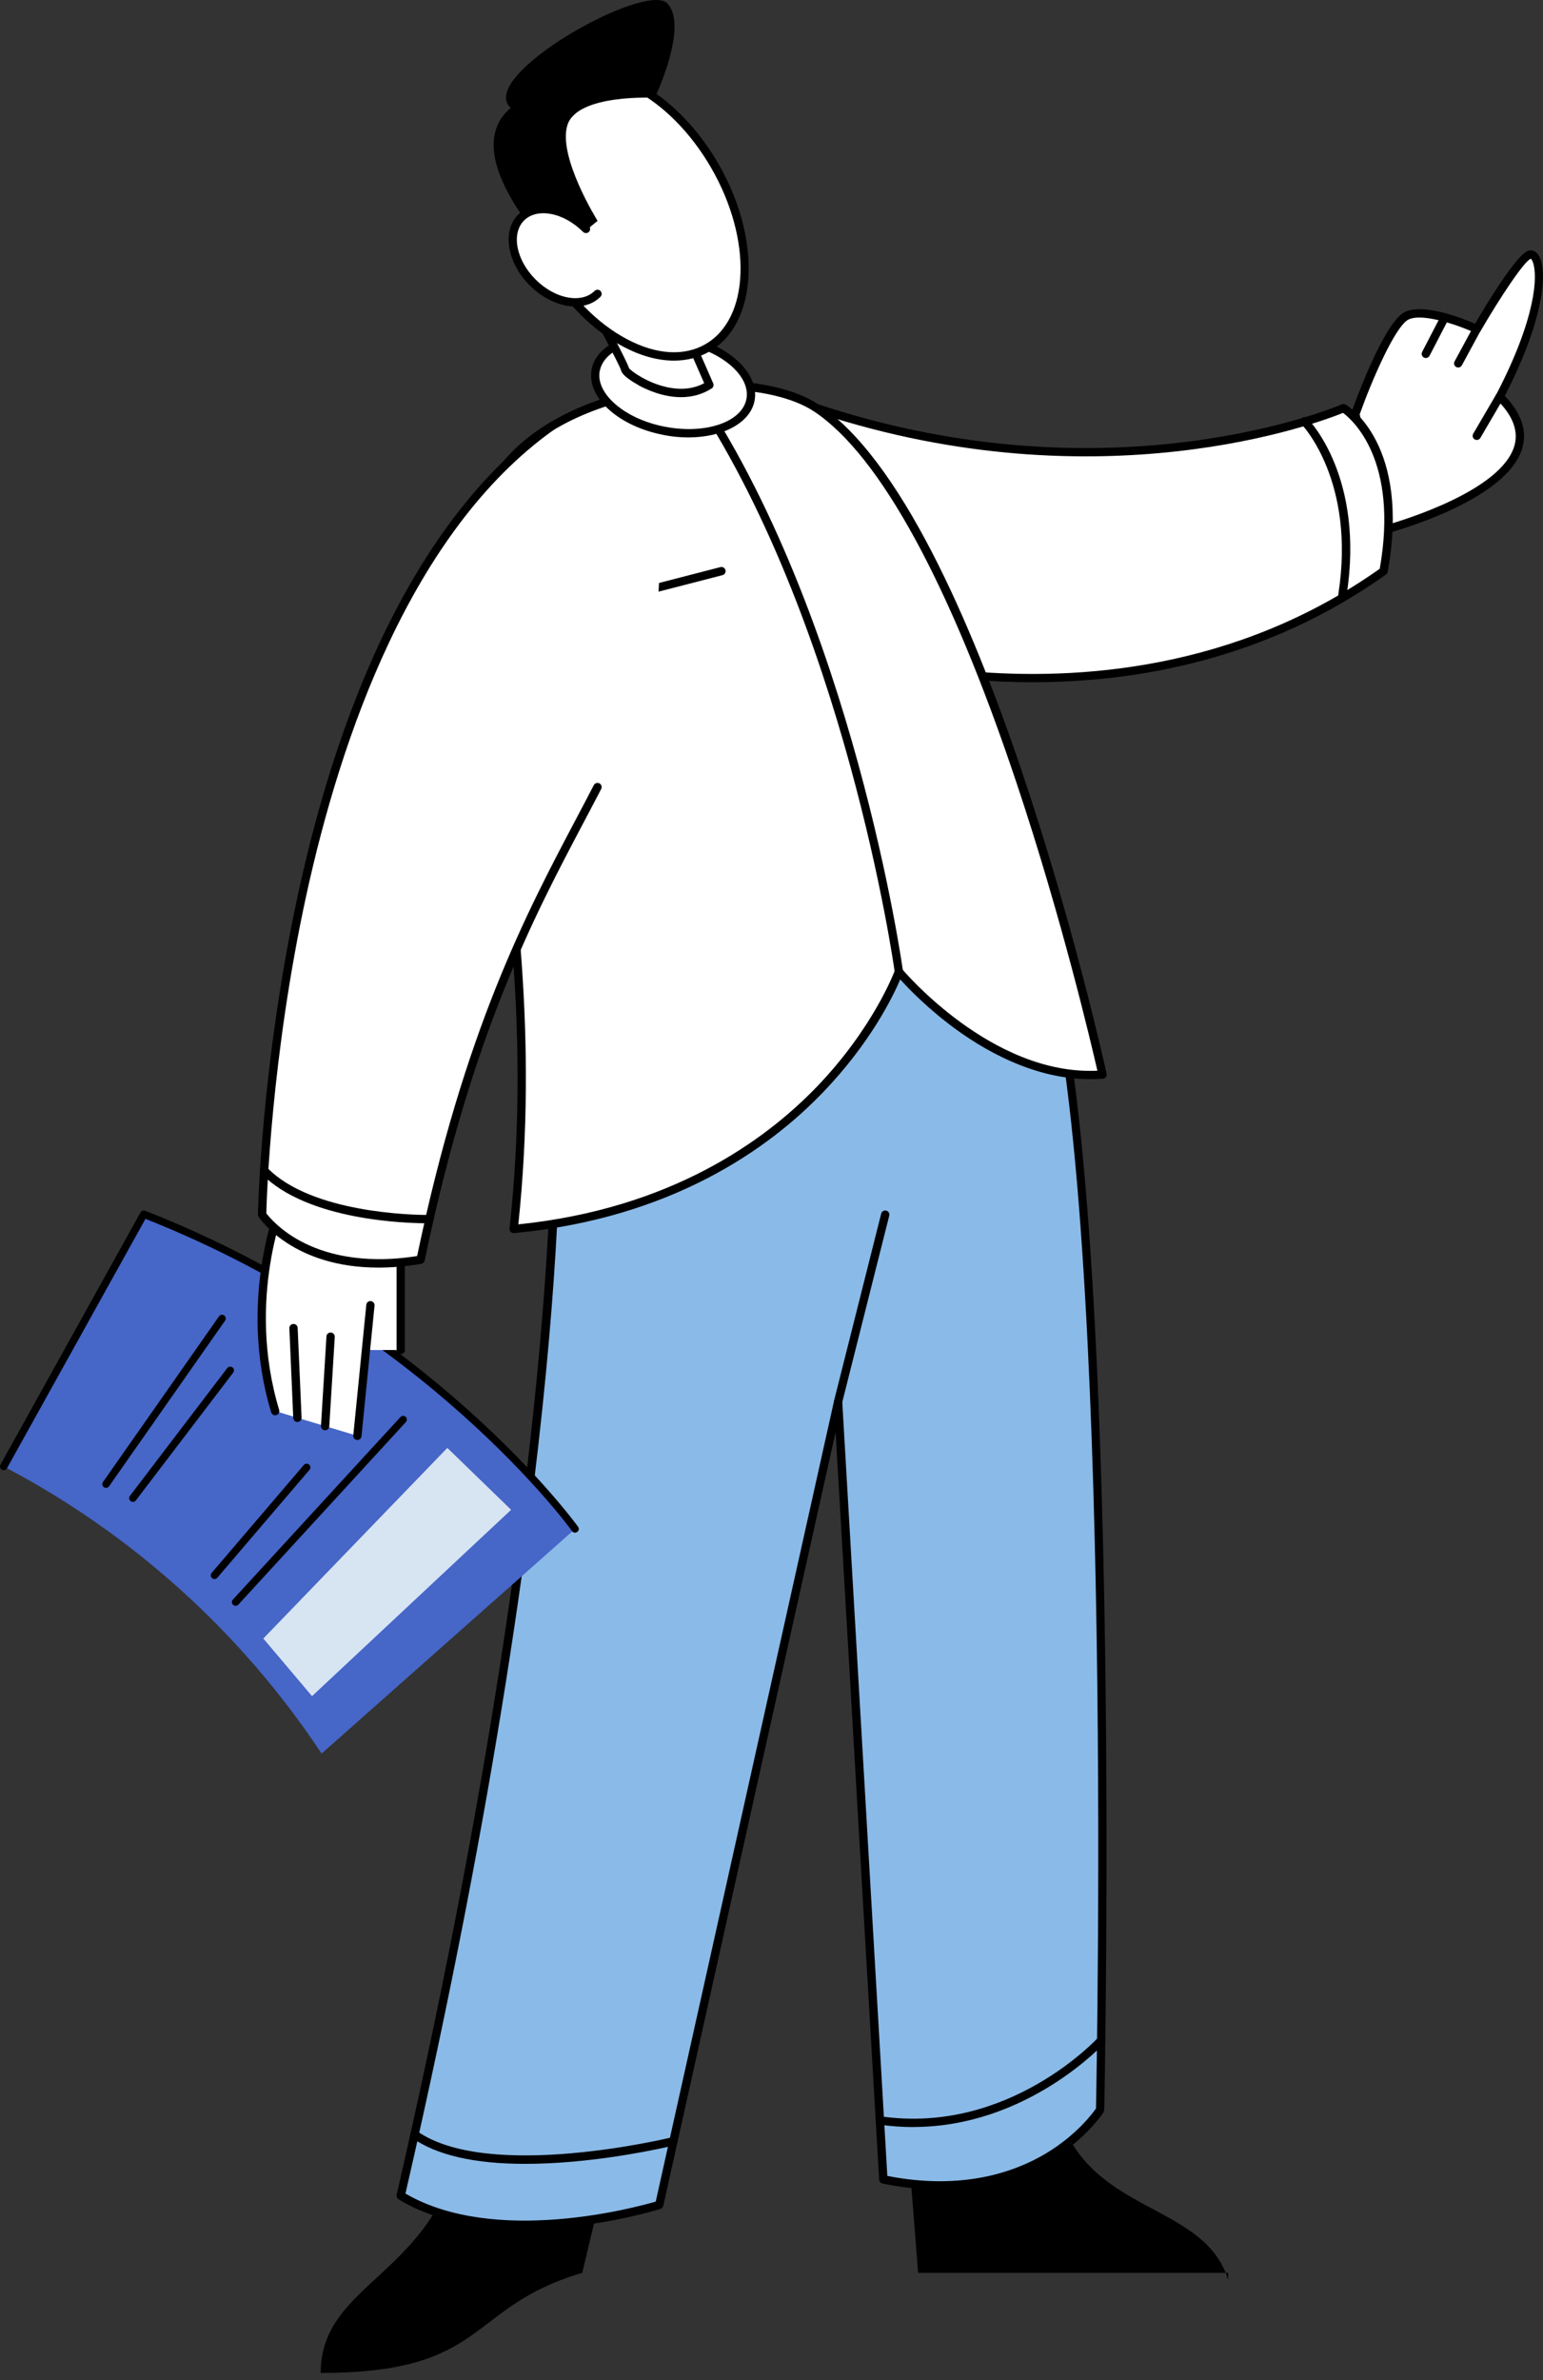 <svg width="120" height="185" viewBox="0 0 120 185" fill="none" xmlns="http://www.w3.org/2000/svg">
<rect x="0" y="0" width="120" height="185" fill="#333333" stroke="none"/>
<g clip-path="url(#clip0_46_844)">
<path d="M105.406 32.178C105.406 32.178 107.849 25.28 109.408 24.54C110.963 23.8 114.856 25.578 114.856 25.578C114.856 25.578 118.078 20.021 118.967 19.798C119.856 19.575 120.636 23.19 116.633 30.837C123.118 37.208 107.447 41.25 107.447 41.25L105.411 32.178H105.406Z" fill="white"/>
<path d="M107.273 41.523C107.199 41.478 107.144 41.404 107.124 41.319L105.088 32.247C105.073 32.187 105.078 32.128 105.098 32.068C105.351 31.348 107.636 25.022 109.264 24.247C110.719 23.552 113.748 24.744 114.717 25.161C115.625 23.607 117.989 19.704 118.883 19.48C119.146 19.416 119.404 19.515 119.598 19.758C120.358 20.727 120.288 24.451 117.026 30.772C118.297 32.093 118.764 33.434 118.411 34.755C117.269 39 107.919 41.453 107.521 41.558C107.497 41.563 107.467 41.568 107.442 41.568C107.382 41.568 107.323 41.553 107.273 41.518V41.523ZM115.134 25.737C115.049 25.881 114.871 25.936 114.722 25.871C113.679 25.394 110.714 24.277 109.547 24.833C108.515 25.325 106.682 29.576 105.744 32.202L107.685 40.852C109.344 40.381 116.857 38.067 117.79 34.596C118.093 33.459 117.631 32.272 116.41 31.07C116.311 30.971 116.286 30.817 116.35 30.688C119.474 24.714 119.613 21.382 119.201 20.349C119.131 20.171 119.062 20.116 119.052 20.111C118.56 20.265 116.638 23.155 115.139 25.742L115.134 25.737Z" fill="black"/>
<path d="M114.851 34.198C114.96 34.198 115.069 34.144 115.129 34.039L116.906 31.001C116.996 30.847 116.946 30.648 116.792 30.559C116.638 30.469 116.44 30.519 116.35 30.673L114.573 33.712C114.483 33.866 114.533 34.064 114.687 34.154C114.737 34.184 114.796 34.198 114.851 34.198Z" fill="black"/>
<path d="M113.406 28.567C113.52 28.567 113.629 28.508 113.689 28.399L115.134 25.732C115.218 25.573 115.159 25.38 115.005 25.295C114.846 25.211 114.652 25.27 114.568 25.424L113.123 28.091C113.038 28.25 113.098 28.443 113.252 28.528C113.301 28.552 113.351 28.567 113.406 28.567Z" fill="black"/>
<path d="M110.888 27.828C111.007 27.828 111.117 27.763 111.176 27.654L112.641 24.828C112.726 24.669 112.661 24.476 112.502 24.391C112.343 24.307 112.149 24.372 112.065 24.53L110.6 27.356C110.516 27.515 110.58 27.708 110.739 27.793C110.789 27.818 110.839 27.828 110.888 27.828Z" fill="black"/>
<path d="M63.511 31.726C86.849 39.477 104.487 31.726 104.487 31.726C104.487 31.726 109.379 34.616 107.601 44.398C85.747 59.96 59.513 48.917 59.513 48.917L63.516 31.726H63.511Z" fill="white"/>
<path d="M75.329 52.815C66.093 52.005 59.449 49.244 59.384 49.215C59.24 49.155 59.161 48.996 59.196 48.842L63.198 31.651C63.218 31.562 63.277 31.487 63.357 31.442C63.436 31.398 63.531 31.388 63.615 31.418C86.556 39.04 104.184 31.507 104.358 31.428C104.453 31.388 104.562 31.393 104.651 31.448C104.86 31.572 109.716 34.566 107.919 44.453C107.904 44.537 107.859 44.611 107.79 44.656C98.474 51.29 88.359 53.028 80.315 53.028C78.542 53.028 76.873 52.944 75.334 52.81L75.329 52.815ZM104.448 32.093C102.586 32.848 85.573 39.273 63.744 32.143L59.886 48.718C61.172 49.219 67.255 51.454 75.384 52.169C83.781 52.904 96.12 52.12 107.303 44.209C108.793 35.782 105.178 32.634 104.448 32.093Z" fill="black"/>
<path d="M101.453 32.744C101.453 32.744 105.818 37.138 104.408 46.215L101.453 32.744Z" fill="white"/>
<path d="M104.408 46.538C104.562 46.538 104.701 46.424 104.726 46.265C106.141 37.133 101.86 32.704 101.677 32.52C101.553 32.396 101.349 32.391 101.22 32.52C101.091 32.644 101.091 32.848 101.22 32.977C101.265 33.022 105.451 37.382 104.085 46.171C104.055 46.349 104.179 46.513 104.353 46.538C104.368 46.538 104.388 46.538 104.403 46.538H104.408Z" fill="black"/>
<path d="M35.832 166.439C33.94 176.887 24.938 177.329 24.938 184.444C38.057 184.444 36.219 179.335 45.282 176.663L47.506 167.328L35.837 166.439H35.832Z" fill="black"/>
<path d="M70.512 165.326L71.401 176.663H95.519V177.219C93.627 170.997 84.292 172.219 82.181 163.658L70.512 165.326Z" fill="black"/>
<path d="M80.846 72.628C87.182 89.297 85.553 163.991 85.553 163.991C85.553 163.991 80.588 171.846 68.695 169.403L65.174 108.976L51.27 171.385C51.27 171.385 38.831 175.332 31.165 170.665C45.059 110.421 43.166 82.638 43.166 82.638C43.166 82.638 59.171 71.302 80.846 72.638V72.628Z" fill="#8ABAE7"/>
<path d="M30.996 170.938C30.877 170.863 30.817 170.724 30.847 170.59C44.567 111.102 42.864 82.931 42.844 82.658C42.834 82.544 42.888 82.44 42.978 82.375C43.137 82.261 59.325 70.989 80.866 72.315C80.995 72.325 81.104 72.404 81.149 72.523C87.435 89.064 85.891 163.261 85.876 164.006C85.876 164.065 85.856 164.12 85.826 164.169C85.772 164.254 84.51 166.215 81.75 167.894C79.212 169.438 74.872 171.007 68.63 169.721C68.486 169.691 68.382 169.567 68.372 169.423L64.986 111.305L51.583 171.454C51.558 171.568 51.474 171.658 51.365 171.692C51.335 171.702 48.177 172.696 44.12 173.098C43.122 173.197 42.014 173.267 40.847 173.267C37.62 173.267 33.955 172.75 30.991 170.943L30.996 170.938ZM64.861 108.902C64.896 108.743 65.04 108.634 65.204 108.649C65.363 108.663 65.492 108.793 65.502 108.951L69.008 169.13C74.902 170.282 78.989 168.802 81.392 167.352C83.746 165.927 84.987 164.249 85.236 163.886C85.295 160.847 86.676 89.466 80.622 72.936C60.507 71.774 45.158 81.68 43.504 82.792C43.564 83.994 43.842 91.02 42.7 104.08C41.548 117.269 38.678 139.48 31.532 170.501C38.509 174.563 49.473 171.568 50.997 171.126L64.861 108.902Z" fill="black"/>
<path d="M65.174 109.294C65.318 109.294 65.452 109.195 65.487 109.051L69.157 94.492C69.201 94.318 69.097 94.144 68.923 94.099C68.749 94.055 68.576 94.159 68.531 94.333L64.861 108.892C64.817 109.066 64.921 109.239 65.095 109.284C65.12 109.289 65.149 109.294 65.174 109.294Z" fill="black"/>
<path d="M85.742 83.522C77.067 84.198 69.901 75.518 69.901 75.518C69.901 75.518 63.511 93.3 39.949 95.524C42.839 69.072 34.616 49.066 37.506 39.507C40.396 29.948 57.815 27.927 63.516 31.726C76.188 40.172 85.747 83.522 85.747 83.522H85.742Z" fill="white"/>
<path d="M39.715 95.753C39.646 95.683 39.616 95.589 39.626 95.49C41.23 80.816 39.417 68.223 37.958 58.103C36.8 50.069 35.887 43.723 37.193 39.412C38.275 35.827 41.528 32.902 46.344 31.169C52.512 28.955 60.129 29.084 63.69 31.457C76.322 39.879 85.668 81.675 86.06 83.453C86.08 83.542 86.06 83.641 86.005 83.716C85.951 83.79 85.866 83.84 85.772 83.845C81.193 84.203 77.052 81.968 74.385 80.036C72.216 78.462 70.671 76.858 70.011 76.128C69.46 77.429 67.707 81.059 63.997 84.913C59.816 89.263 52.254 94.69 39.983 95.847C39.974 95.847 39.964 95.847 39.954 95.847C39.869 95.847 39.785 95.812 39.725 95.753H39.715ZM70.15 75.314C70.219 75.398 77.107 83.607 85.345 83.224C84.888 81.228 82.589 71.416 79.068 60.889C73.894 45.401 68.447 35.41 63.327 31.994C59.975 29.759 52.452 29.665 46.558 31.78C41.94 33.439 38.831 36.215 37.809 39.601C36.547 43.777 37.451 50.059 38.598 58.014C40.048 68.079 41.846 80.583 40.311 95.167C52.139 93.95 59.444 88.701 63.506 84.491C67.96 79.868 69.584 75.458 69.599 75.413C69.638 75.304 69.733 75.225 69.847 75.205C69.867 75.205 69.882 75.205 69.902 75.205C69.996 75.205 70.09 75.245 70.15 75.324V75.314Z" fill="black"/>
<path d="M49.046 46.538C49.071 46.538 49.1 46.538 49.125 46.528L56.186 44.706C56.36 44.661 56.465 44.487 56.42 44.314C56.375 44.14 56.201 44.035 56.028 44.08L48.966 45.903C48.793 45.947 48.688 46.121 48.733 46.295C48.773 46.439 48.902 46.538 49.046 46.538Z" fill="black"/>
<path d="M69.901 75.841C69.901 75.841 69.931 75.841 69.946 75.841C70.125 75.816 70.249 75.652 70.224 75.478C70.189 75.205 66.346 47.849 53.986 29.809C53.887 29.66 53.684 29.625 53.54 29.724C53.391 29.824 53.356 30.027 53.455 30.171C65.725 48.087 69.549 75.289 69.584 75.562C69.603 75.726 69.743 75.841 69.901 75.841Z" fill="black"/>
<path d="M46.325 28.766C45.947 30.737 48.336 32.853 51.658 33.493C54.98 34.134 57.984 33.051 58.361 31.08C58.739 29.109 56.35 26.993 53.028 26.353C49.706 25.712 46.702 26.795 46.325 28.766Z" fill="white"/>
<path d="M51.598 33.806C49.935 33.488 48.44 32.798 47.392 31.869C46.295 30.896 45.808 29.774 46.012 28.706C46.424 26.561 49.602 25.364 53.093 26.04C56.589 26.71 59.091 28.999 58.684 31.145C58.352 32.883 56.196 34 53.525 34C52.904 34 52.259 33.94 51.598 33.811V33.806ZM46.642 28.826C46.484 29.665 46.901 30.573 47.819 31.383C48.783 32.237 50.168 32.873 51.722 33.17C54.866 33.776 57.706 32.808 58.049 31.015C58.391 29.223 56.117 27.271 52.974 26.671C52.338 26.546 51.717 26.492 51.127 26.492C48.788 26.492 46.925 27.395 46.648 28.826H46.642Z" fill="black"/>
<path d="M55.173 29.923C52.343 31.726 48.614 29.059 48.614 28.726C48.614 28.394 44.612 21.059 44.612 21.059H51.28L55.169 29.923H55.173Z" fill="white"/>
<path d="M49.666 29.943C49.269 29.724 48.361 29.183 48.296 28.771C48.162 28.314 45.798 23.9 44.328 21.208C44.274 21.109 44.274 20.985 44.333 20.89C44.393 20.791 44.497 20.732 44.611 20.732H51.28C51.41 20.732 51.524 20.806 51.578 20.925L55.466 29.794C55.531 29.938 55.476 30.112 55.342 30.196C54.563 30.693 53.743 30.871 52.964 30.871C51.558 30.871 50.292 30.291 49.662 29.948L49.666 29.943ZM51.072 21.377H45.158C48.296 27.142 48.827 28.329 48.922 28.622C49.076 28.835 50.297 29.744 51.842 30.087C52.949 30.335 53.932 30.231 54.766 29.784L51.077 21.372L51.072 21.377ZM48.937 28.701C48.937 28.677 48.927 28.657 48.922 28.642C48.932 28.672 48.932 28.686 48.937 28.701Z" fill="black"/>
<path d="M42.501 20.453C45.803 26.174 51.414 29.124 55.029 27.033C58.645 24.947 58.898 18.616 55.596 12.896C52.293 7.175 46.682 4.226 43.067 6.316C39.452 8.402 39.199 14.733 42.501 20.453Z" fill="white"/>
<path d="M48.495 26.959C46.076 25.687 43.847 23.433 42.218 20.617C40.589 17.797 39.755 14.743 39.864 12.012C39.974 9.226 41.056 7.106 42.903 6.038C44.751 4.971 47.129 5.1 49.597 6.396C52.015 7.667 54.245 9.921 55.873 12.737C59.26 18.601 58.952 25.146 55.188 27.316C54.359 27.793 53.42 28.031 52.417 28.031C51.186 28.031 49.855 27.674 48.495 26.959ZM43.226 6.594C41.577 7.548 40.614 9.479 40.51 12.032C40.406 14.644 41.21 17.573 42.779 20.29C44.348 23.006 46.483 25.171 48.797 26.383C51.062 27.574 53.217 27.703 54.865 26.75C58.322 24.754 58.52 18.611 55.312 13.055C53.743 10.338 51.608 8.174 49.294 6.962C48.028 6.296 46.801 5.964 45.674 5.964C44.78 5.964 43.956 6.172 43.226 6.594Z" fill="black"/>
<path d="M43.176 19.873L46.474 17.166C46.474 17.166 43.35 12.166 44.13 9.718C44.909 7.275 50.928 7.602 50.928 7.602C50.928 7.602 53.574 2.051 51.906 0.273C50.237 -1.505 36.984 5.944 39.72 8.387C35.346 12.057 43.171 19.878 43.171 19.878L43.176 19.873Z" fill="black"/>
<path d="M41.423 21.953C43.062 23.592 45.321 23.989 46.468 22.842C47.615 21.695 47.213 19.436 45.575 17.797C43.936 16.158 41.677 15.761 40.529 16.908C39.383 18.055 39.785 20.315 41.423 21.953Z" fill="white"/>
<path d="M44.75 23.82C45.53 23.82 46.205 23.562 46.697 23.07C46.821 22.946 46.821 22.738 46.697 22.614C46.573 22.489 46.364 22.489 46.24 22.614C45.763 23.09 45.033 23.274 44.189 23.125C43.3 22.971 42.402 22.47 41.652 21.725C40.142 20.215 39.74 18.159 40.758 17.137C41.235 16.66 41.965 16.476 42.809 16.625C43.698 16.779 44.596 17.28 45.346 18.025C45.471 18.149 45.679 18.149 45.803 18.025C45.927 17.901 45.927 17.693 45.803 17.569C44.964 16.729 43.941 16.168 42.923 15.989C41.86 15.801 40.932 16.049 40.301 16.68C39.03 17.951 39.432 20.419 41.195 22.182C42.034 23.021 43.057 23.582 44.075 23.761C44.309 23.8 44.532 23.82 44.75 23.82Z" fill="black"/>
<path d="M71.029 165.326C79.888 165.326 85.822 158.876 85.886 158.807C86.005 158.672 85.995 158.469 85.861 158.35C85.727 158.231 85.523 158.24 85.404 158.375C85.335 158.449 78.433 165.942 68.476 164.497C68.303 164.472 68.134 164.592 68.109 164.77C68.084 164.949 68.203 165.113 68.382 165.138C69.291 165.272 70.17 165.331 71.029 165.331V165.326Z" fill="black"/>
<path d="M40.833 168.192C41.975 168.192 43.196 168.137 44.502 168.023C48.788 167.65 52.413 166.762 52.447 166.752C52.621 166.707 52.725 166.533 52.686 166.359C52.641 166.186 52.467 166.081 52.293 166.121C52.149 166.156 38.022 169.582 32.426 165.644C32.282 165.54 32.078 165.575 31.974 165.724C31.87 165.868 31.904 166.071 32.053 166.176C33.96 167.516 36.905 168.192 40.833 168.192Z" fill="black"/>
<path d="M0.288 113.987C3.918 107.452 7.548 100.917 11.178 94.382C24.252 99.591 35.788 108.008 44.721 118.843C38.151 124.663 31.582 130.482 25.012 136.302C18.77 126.887 10.264 119.215 0.288 113.987Z" fill="#4666C8"/>
<path d="M39.75 117.353L34.789 112.542L20.478 127.359L24.267 131.838L39.75 117.353Z" fill="#D7E4F2"/>
<path d="M31.234 110.074C31.338 110.029 31.462 110.044 31.547 110.123C31.666 110.233 31.671 110.416 31.567 110.531L18.537 124.722C18.428 124.842 18.244 124.847 18.13 124.742C18.011 124.633 18.006 124.449 18.11 124.335L31.14 110.148C31.169 110.118 31.199 110.094 31.234 110.079V110.074Z" fill="black"/>
<path d="M23.731 113.793C23.83 113.748 23.949 113.763 24.039 113.838C24.158 113.942 24.173 114.126 24.069 114.245L16.898 122.637C16.794 122.756 16.61 122.771 16.491 122.667C16.372 122.562 16.357 122.379 16.461 122.259L23.631 113.867C23.661 113.833 23.696 113.808 23.736 113.793H23.731Z" fill="black"/>
<path d="M17.787 106.25C17.881 106.21 17.995 106.22 18.08 106.285C18.209 106.379 18.234 106.563 18.135 106.692L10.567 116.623C10.473 116.753 10.289 116.777 10.16 116.678C10.031 116.584 10.006 116.4 10.105 116.271L17.673 106.34C17.703 106.3 17.742 106.27 17.787 106.25Z" fill="black"/>
<path d="M17.151 102.218C17.241 102.178 17.35 102.183 17.434 102.248C17.564 102.337 17.598 102.521 17.504 102.65L8.481 115.526C8.392 115.655 8.208 115.69 8.079 115.596C7.95 115.506 7.915 115.322 8.01 115.193L17.032 102.317C17.062 102.273 17.107 102.238 17.151 102.218Z" fill="black"/>
<path d="M11.063 94.114C11.133 94.084 11.213 94.079 11.287 94.109C33.468 102.794 44.845 118.515 44.959 118.674C45.053 118.803 45.024 118.987 44.889 119.076C44.76 119.171 44.577 119.141 44.487 119.007C44.378 118.853 33.171 103.38 11.312 94.74L0.541 114.126C0.462 114.265 0.288 114.314 0.149 114.24C0.01 114.16 -0.04 113.987 0.035 113.848L10.924 94.243C10.954 94.189 11.004 94.144 11.059 94.119L11.063 94.114Z" fill="black"/>
<path d="M31.164 95.524V104.934H28.532L27.793 111.603L21.402 109.681C21.402 109.681 18.457 102.858 22.012 93.225L31.164 95.524Z" fill="white"/>
<path d="M27.793 111.926C27.956 111.926 28.096 111.802 28.115 111.633L29.128 101.483C29.148 101.304 29.014 101.145 28.84 101.13C28.662 101.111 28.503 101.245 28.488 101.419L27.475 111.568C27.455 111.747 27.589 111.906 27.763 111.921C27.773 111.921 27.783 111.921 27.798 111.921L27.793 111.926Z" fill="black"/>
<path d="M23.13 110.526C23.13 110.526 23.14 110.526 23.145 110.526C23.323 110.516 23.462 110.367 23.453 110.188L23.15 103.216C23.14 103.037 22.996 102.903 22.812 102.908C22.633 102.918 22.494 103.067 22.504 103.246L22.807 110.218C22.817 110.391 22.956 110.526 23.13 110.526Z" fill="black"/>
<path d="M25.285 111.171C25.454 111.171 25.598 111.037 25.608 110.868L26.035 103.916C26.045 103.737 25.911 103.584 25.732 103.574C25.553 103.559 25.399 103.698 25.389 103.877L24.962 110.828C24.952 111.007 25.086 111.161 25.265 111.171C25.27 111.171 25.28 111.171 25.285 111.171Z" fill="black"/>
<path d="M22.012 93.225C22.012 93.225 18.715 100.793 21.402 109.681L22.012 93.225Z" fill="white"/>
<path d="M21.402 110.004C21.432 110.004 21.466 110.004 21.496 109.989C21.665 109.94 21.764 109.756 21.71 109.587C19.088 100.912 22.276 93.429 22.311 93.354C22.38 93.19 22.311 93.002 22.142 92.927C21.978 92.858 21.789 92.927 21.715 93.096C21.68 93.171 18.398 100.877 21.089 109.776C21.134 109.915 21.258 110.004 21.397 110.004H21.402Z" fill="black"/>
<path d="M31.164 105.257C31.343 105.257 31.487 105.113 31.487 104.934V95.524C31.487 95.346 31.343 95.201 31.164 95.201C30.986 95.201 30.842 95.346 30.842 95.524V104.934C30.842 105.113 30.986 105.257 31.164 105.257Z" fill="black"/>
<path d="M39.77 35.629C21.387 52.621 20.384 94.412 20.384 94.412C20.384 94.412 23.711 99.427 32.714 97.918C39.755 64.057 51.28 61.177 51.285 43.727C51.285 33.836 44.84 30.936 39.77 35.624V35.629Z" fill="white"/>
<path d="M29.426 98.528C30.444 98.528 31.552 98.439 32.763 98.236C32.892 98.216 32.997 98.111 33.026 97.982C36.681 80.404 41.503 71.282 45.376 63.953C45.853 63.049 46.314 62.18 46.756 61.326C46.836 61.167 46.776 60.973 46.617 60.889C46.459 60.809 46.265 60.869 46.18 61.028C45.738 61.882 45.282 62.751 44.805 63.65C40.927 70.984 36.105 80.106 32.44 97.63C28.026 98.325 25.071 97.386 23.363 96.463C21.759 95.599 20.925 94.591 20.712 94.308C20.741 93.111 21.089 82.142 23.815 69.618C26.462 57.462 31.954 41.309 43.082 33.399C43.226 33.295 43.261 33.096 43.156 32.947C43.052 32.803 42.853 32.768 42.704 32.873C36.468 37.307 28.016 47.258 23.18 69.494C20.294 82.763 20.061 94.293 20.061 94.407C20.061 94.472 20.081 94.536 20.116 94.591C20.24 94.774 22.817 98.528 29.431 98.528H29.426Z" fill="black"/>
<path d="M33.404 94.755C33.404 94.755 24.366 94.913 20.558 90.996L33.404 94.755Z" fill="white"/>
<path d="M33.205 95.082C33.315 95.082 33.384 95.082 33.409 95.082C33.588 95.082 33.727 94.933 33.727 94.755C33.727 94.576 33.578 94.437 33.404 94.437C33.399 94.437 33.379 94.437 33.29 94.437C32.257 94.437 24.232 94.318 20.791 90.772C20.667 90.643 20.463 90.643 20.334 90.767C20.205 90.891 20.205 91.095 20.329 91.224C23.915 94.913 31.795 95.082 33.205 95.082Z" fill="black"/>
</g>
<defs>
<clipPath id="clip0_46_844">
<rect width="120" height="184.439" fill="white"/>
</clipPath>
</defs>
</svg>
